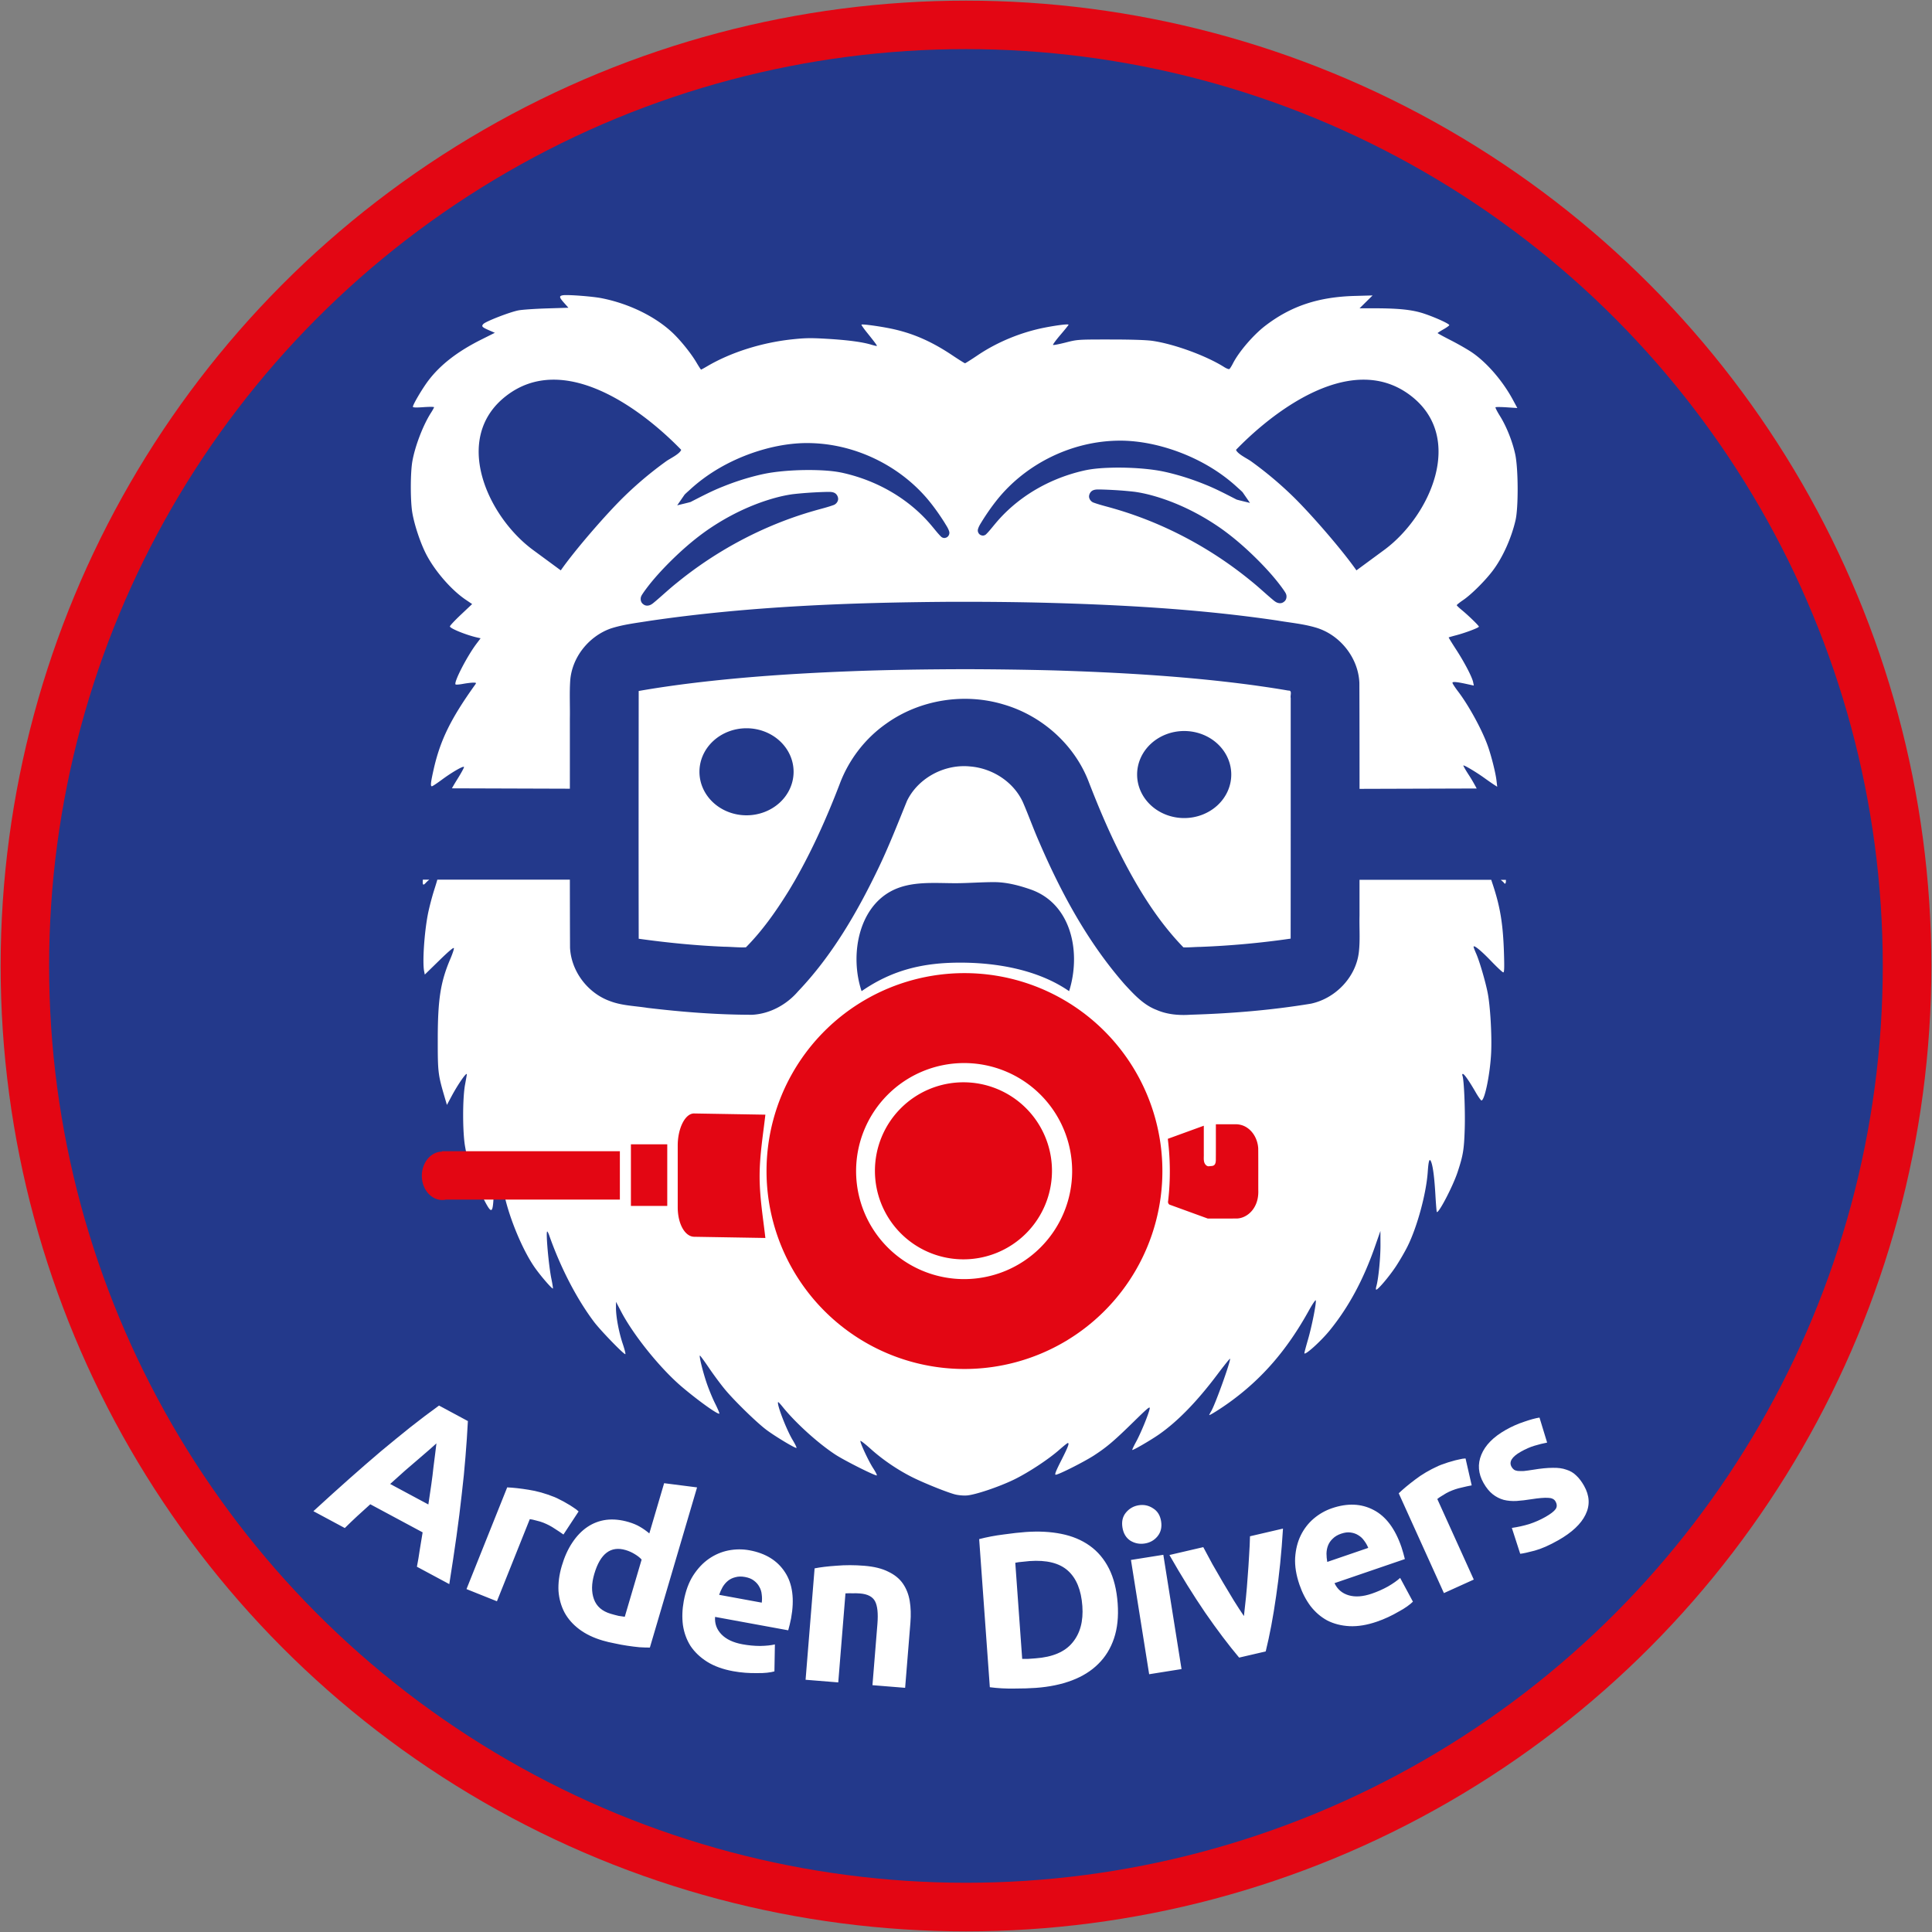 <?xml version="1.0" encoding="UTF-8" standalone="no"?>
<svg
   version="1.1"
   x="0px"
   y="0px"
   viewBox="0 0 1593.201 1593.201"
   xml:space="preserve"
   id="svg5"
   sodipodi:docname="logo-circle-curves.svg"
   inkscape:version="1.4.1 (1:1.4.1+202503302257+93de688d07)"
   width="1593.201"
   height="1593.201"
   inkscape:export-filename="logo11b-trans.png"
   inkscape:export-xdpi="60.37672"
   inkscape:export-ydpi="60.37672"
   xmlns:inkscape="http://www.inkscape.org/namespaces/inkscape"
   xmlns:sodipodi="http://sodipodi.sourceforge.net/DTD/sodipodi-0.dtd"
   xmlns="http://www.w3.org/2000/svg"
   xmlns:svg="http://www.w3.org/2000/svg"><rect x="0" y="0" width="1593.201" height="1593.201" fill="#808080" stroke="none"/><defs
     id="defs5" /><sodipodi:namedview
     id="namedview5"
     pagecolor="#ffffff"
     bordercolor="#666666"
     borderopacity="1.0"
     inkscape:showpageshadow="2"
     inkscape:pageopacity="0.0"
     inkscape:pagecheckerboard="0"
     inkscape:deskcolor="#d1d1d1"
     inkscape:zoom="0.5"
     inkscape:cx="685"
     inkscape:cy="790"
     inkscape:window-width="1920"
     inkscape:window-height="1042"
     inkscape:window-x="0"
     inkscape:window-y="0"
     inkscape:window-maximized="1"
     inkscape:current-layer="svg5"
     inkscape:export-bgcolor="#ffffff00"
     showguides="true" /><circle
     style="display:inline;fill:#e30613;stroke:none;stroke-width:1.053;stroke-linecap:square;stroke-dasharray:none"
     id="circle7"
     cx="796.601"
     cy="796.601"
     r="796.074"
     inkscape:label="outer-circle" /><circle
     style="display:inline;fill:#23398b;stroke:none;stroke-width:1;stroke-linecap:square;stroke-dasharray:none"
     id="path7"
     cx="796.551"
     cy="796.551"
     r="756.051"
     inkscape:label="inner-circle" /><path
     id="path35-3"
     style="fill:#ffffff;fill-opacity:1;stroke:none;stroke-width:1.308;stroke-dasharray:none"
     inkscape:label="head"
     d="m 464.025,243.508 v 0.002 c -3.118,0.596 -2.904,1.71 1.223,6.344 l 3.494,3.926 -17.689,0.547 c -9.73,0.301 -20.242,1.018 -23.359,1.592 -6.972,1.283 -27.151,9.097 -29.125,11.277 -1.764,1.949 -1.08,2.658 5.172,5.365 l 4.33,1.875 -11.238,5.619 c -19.654,9.83 -33.879,20.881 -43.736,33.979 -4.923,6.541 -12.611,19.582 -12.611,21.391 0,0.669 2.607,0.768 8.721,0.33 4.796,-0.343 8.721,-0.322 8.721,0.047 0,0.369 -1.161,2.482 -2.58,4.693 -6.473,10.088 -13.14,27.501 -15.324,40.029 -1.636,9.384 -1.668,32.188 -0.059,42.002 1.632,9.951 6.588,24.926 11.318,34.195 7.079,13.874 20.766,29.706 32.602,37.715 l 5.461,3.697 -9.168,8.652 c -5.043,4.758 -9.168,9.157 -9.168,9.773 0,1.682 13.711,7.22 22.904,9.252 l 2.412,0.533 -3.436,4.559 c -7.856,10.426 -18.867,31.844 -17.219,33.492 0.319,0.319 3.074,0.121 6.125,-0.441 3.051,-0.562 6.825,-1.021 8.387,-1.021 2.633,0 2.754,0.122 1.645,1.67 -20.157,28.131 -28.851,45.906 -34.266,70.049 -2.434,10.85 -2.726,13.744 -1.389,13.744 0.474,0 4.181,-2.451 8.24,-5.449 8.378,-6.188 17.598,-11.496 18.217,-10.488 0.229,0.372 -2.29,4.993 -5.596,10.27 -1.504,2.401 -2.965,4.858 -4.379,7.357 l 97.277,0.314 c 0.009,-19.203 0.015,-38.405 0,-57.607 0.203,-10.428 -0.402,-20.885 0.277,-31.293 1.31,-19.268 15.127,-36.628 33.25,-43.154 10.558,-3.451 21.702,-4.658 32.635,-6.436 82.198,-12.013 165.408,-15.104 248.393,-15.645 h 0.002 c 23.929,-0.052 47.859,0.109 71.781,0.648 65.826,1.638 131.752,5.153 196.941,14.773 10.45,1.794 21.112,2.721 31.316,5.686 20.22,5.674 35.666,24.923 36.467,45.861 0.107,29.097 0.132,58.196 0.133,87.295 l 96.602,-0.305 c -2.153,-4.064 -4.323,-7.809 -6.449,-11.07 -2.656,-4.075 -4.672,-7.585 -4.539,-7.889 0,-0.002 0,-0.008 0.01,-0.01 0.525,-0.525 10.424,5.358 17.16,10.199 3.118,2.24 6.811,4.805 8.209,5.701 l 2.541,1.629 -0.605,-5.158 c -0.758,-6.454 -4.215,-20.198 -7.182,-28.555 -4.654,-13.109 -15.635,-33.236 -24.432,-44.785 -2.583,-3.391 -4.693,-6.633 -4.693,-7.205 0,-1.139 3.58,-0.809 12.516,1.154 l 5.105,1.121 -0.545,-2.738 c -0.851,-4.276 -7.098,-16.272 -14.051,-26.982 -3.488,-5.372 -6.248,-9.868 -6.133,-9.99 0.115,-0.123 2.931,-0.937 6.258,-1.811 7.576,-1.989 18.65,-6.187 18.65,-7.068 0,-0.831 -8.671,-9.254 -14.115,-13.713 -2.248,-1.841 -4.112,-3.627 -4.143,-3.969 -0.031,-0.342 2.361,-2.263 5.316,-4.27 6.754,-4.587 18.193,-15.976 24.516,-24.408 8.097,-10.799 15.153,-26.455 18.629,-41.34 2.467,-10.566 2.306,-42.816 -0.271,-54.592 -2.334,-10.665 -7.236,-22.924 -12.568,-31.434 -2.297,-3.666 -3.941,-6.901 -3.652,-7.189 0.288,-0.288 4.453,-0.265 9.256,0.049 l 8.732,0.57 -3.674,-6.809 c -8.517,-15.79 -21.85,-31.129 -34.221,-39.369 -3.647,-2.429 -11.396,-6.846 -17.223,-9.816 -5.826,-2.97 -10.594,-5.578 -10.594,-5.795 0,-0.217 2.159,-1.615 4.797,-3.104 2.638,-1.489 4.797,-3.047 4.797,-3.463 0,-1.145 -11.601,-6.427 -20.93,-9.531 -9.434,-3.14 -20.431,-4.316 -40.684,-4.35 l -12.34,-0.021 5.363,-5.293 5.363,-5.293 -14.824,0.414 c -29.981,0.838 -52.506,8.358 -73.691,24.602 -9.833,7.54 -21.771,21.449 -26.67,31.076 -1.142,2.244 -2.463,4.318 -2.934,4.609 -0.471,0.291 -2.373,-0.43 -4.229,-1.602 -14.876,-9.391 -41.261,-19.036 -59.203,-21.643 -4.941,-0.718 -17.358,-1.12 -34.727,-1.123 -26.93,-0.007 -27.072,0.007 -36.871,2.504 -5.41,1.38 -10.078,2.27 -10.373,1.975 -0.295,-0.295 2.464,-4.045 6.131,-8.332 3.667,-4.287 6.668,-8.028 6.668,-8.312 0,-0.767 -8.813,0.274 -19.188,2.268 -19.633,3.772 -39.47,11.909 -55.67,22.832 -5.438,3.667 -10.175,6.668 -10.527,6.668 -0.352,0 -5.08,-2.967 -10.506,-6.592 -17.545,-11.723 -33.182,-18.472 -51.275,-22.131 -9.741,-1.97 -23.001,-3.727 -23.6,-3.129 l -0.002,0.002 c -0.205,0.242 1.749,3.076 4.355,6.314 6.689,8.312 8.628,10.934 8.316,11.246 -0.149,0.149 -2.214,-0.316 -4.59,-1.033 -7.347,-2.218 -19.335,-3.817 -36.15,-4.822 -13.474,-0.806 -18.234,-0.743 -28.865,0.389 -25.426,2.706 -50.87,10.766 -70.473,22.324 -2.485,1.465 -4.679,2.664 -4.877,2.664 -0.198,0 -1.918,-2.649 -3.824,-5.887 -4.525,-7.685 -13.455,-18.727 -20.182,-24.955 -14.367,-13.301 -35.883,-23.694 -58.076,-28.053 -7.738,-1.52 -28.479,-3.069 -32.02,-2.393 z m -8.688,69.592 c 39.42,-0.682 81.394,32.042 106.4,57.838 -1.221,3.465 -9.352,7.253 -12.277,9.359 -3.833,2.76 -7.606,5.602 -11.309,8.535 -8.119,6.433 -15.909,13.283 -23.334,20.506 -14.711,14.312 -40.638,44.179 -52.379,61.008 l -23.41,-17.227 c -37.359,-27.892 -66.35,-92.126 -21.537,-126.709 11.85,-9.145 24.706,-13.083 37.846,-13.311 z m 670.332,0 c 13.14,0.227 25.997,4.166 37.848,13.311 44.813,34.583 15.822,98.817 -21.537,126.709 l -23.41,17.227 c -11.741,-16.828 -37.669,-46.696 -52.381,-61.008 -7.425,-7.223 -15.215,-14.073 -23.334,-20.506 -3.702,-2.933 -7.475,-5.775 -11.309,-8.535 -2.926,-2.107 -11.056,-5.894 -12.277,-9.359 25.007,-25.796 66.98,-58.52 106.4,-57.838 z m -200.242,50.283 c 14.944,0.273 29.744,3.396 43.824,8.314 18.687,6.592 36.301,16.569 50.918,30.016 1.506,1.39 3.09,2.717 4.52,4.176 2.036,2.948 4.072,5.897 6.107,8.846 -3.651,-0.946 -7.344,-1.735 -10.977,-2.748 -8.734,-4.454 -17.415,-9.064 -26.553,-12.654 -9.421,-3.809 -19.085,-6.977 -28.998,-9.387 -3.936,-0.97 -7.979,-1.786 -12.055,-2.365 -1.583,-0.228 -2.964,-0.405 -4.549,-0.59 -4.928,-0.558 -9.755,-0.928 -14.703,-1.15 -5.473,-0.243 -11.184,-0.31 -16.641,-0.154 -7.777,0.224 -15.774,0.767 -23.254,2.553 -7.181,1.667 -14.231,3.897 -21.066,6.658 -0.685,0.292 -1.657,0.683 -2.449,1.023 -18.894,8.073 -36.074,20.412 -49.145,36.322 -2.437,2.881 -4.725,5.907 -7.445,8.533 -0.972,0.713 -2.236,1.135 -3.414,0.719 -2.317,-0.451 -3.769,-3.125 -3.002,-5.334 0.769,-2.605 2.403,-4.832 3.764,-7.15 4.342,-6.872 9.057,-13.524 14.295,-19.744 23.195,-27.16 57.88,-44.162 93.568,-45.773 2.416,-0.106 4.836,-0.141 7.254,-0.109 z m -261.611,2 c 2.418,-0.032 4.836,0.003 7.252,0.109 35.688,1.611 70.376,18.613 93.57,45.773 5.238,6.221 9.953,12.872 14.295,19.744 1.361,2.318 2.993,4.545 3.762,7.15 0.767,2.209 -0.683,4.883 -3,5.334 -1.178,0.417 -2.442,-0.006 -3.414,-0.719 -2.72,-2.626 -5.008,-5.652 -7.445,-8.533 -13.071,-15.91 -30.251,-28.249 -49.145,-36.322 -0.793,-0.341 -1.764,-0.731 -2.449,-1.023 -6.836,-2.761 -13.885,-4.991 -21.066,-6.658 -7.48,-1.786 -15.477,-2.329 -23.254,-2.553 -5.457,-0.155 -11.168,-0.089 -16.641,0.154 -4.948,0.223 -9.775,0.592 -14.703,1.15 -1.585,0.185 -2.966,0.362 -4.549,0.59 -4.076,0.579 -8.118,1.396 -12.055,2.365 -9.913,2.41 -19.578,5.578 -29,9.387 -9.138,3.59 -17.817,8.2 -26.551,12.654 -3.633,1.013 -7.325,1.802 -10.977,2.748 2.035,-2.949 4.071,-5.897 6.107,-8.846 1.43,-1.459 3.014,-2.786 4.52,-4.176 14.617,-13.447 32.231,-23.423 50.918,-30.016 14.081,-4.919 28.88,-8.041 43.824,-8.314 z m 241.076,38.266 c 1.124,-0.034 2.261,0.032 3.373,0.018 0.858,0.025 1.716,0.051 2.574,0.076 8.271,0.309 16.541,0.843 24.764,1.799 9.361,1.308 18.489,3.95 27.365,7.152 15.634,5.738 30.453,13.641 44.078,23.205 11.59,8.234 22.213,17.759 32.174,27.885 6.926,7.114 13.557,14.56 19.283,22.686 0.978,1.539 2.268,3.044 2.373,4.947 0.167,1.789 -0.488,3.724 -2.006,4.773 -1.156,1.019 -2.751,1.437 -4.26,1.148 -2.516,-0.354 -4.335,-2.295 -6.225,-3.809 -5.793,-4.945 -11.349,-10.156 -17.311,-14.904 -23.35,-19.04 -49.383,-34.786 -77.094,-46.613 -11.61,-4.946 -23.636,-9.234 -35.814,-12.723 -5.52,-1.626 -11.244,-2.926 -16.686,-4.941 -1.883,-0.85 -3.332,-2.783 -3.416,-4.865 0.051,-2.219 1.402,-4.462 3.531,-5.25 1.061,-0.414 2.171,-0.55 3.295,-0.584 z m -220.541,2 c 1.124,0.034 2.234,0.17 3.295,0.584 2.13,0.788 3.48,3.031 3.531,5.25 -0.084,2.082 -1.533,4.015 -3.416,4.865 -5.442,2.015 -11.165,3.315 -16.686,4.941 -12.178,3.488 -24.204,7.776 -35.814,12.723 -27.711,11.827 -53.743,27.574 -77.094,46.613 -5.962,4.748 -11.518,9.96 -17.311,14.904 -1.89,1.513 -3.709,3.454 -6.225,3.809 -1.508,0.288 -3.104,-0.13 -4.26,-1.148 -1.518,-1.049 -2.174,-2.984 -2.008,-4.773 0.105,-1.903 1.397,-3.408 2.375,-4.947 5.726,-8.126 12.357,-15.571 19.283,-22.686 9.96,-10.126 20.584,-19.651 32.174,-27.885 13.625,-9.564 28.444,-17.467 44.078,-23.205 8.876,-3.202 18.004,-5.845 27.365,-7.152 8.223,-0.956 16.492,-1.49 24.764,-1.799 0.858,-0.025 1.716,-0.051 2.574,-0.076 1.112,0.015 2.249,-0.052 3.373,-0.018 z m 111.15,146.191 c -32.523,0.097 -64.909,0.519 -97.174,1.824 -42.564,1.706 -84.48,4.452 -126.684,9.553 -14.746,1.8 -30.019,3.958 -44.951,6.596 -0.063,68.102 -0.135,136.213 0.008,204.309 23.321,3.25 46.78,5.581 70.312,6.58 6.013,0.053 12.148,0.757 18.086,0.504 13.363,-13.482 24.393,-29.096 34.418,-45.145 1.928,-3.05 4.102,-6.845 5.711,-9.529 14.626,-25.515 26.634,-52.433 37.158,-79.855 7.439,-20.036 21.004,-37.772 38.588,-50.045 27.505,-19.645 64.203,-25.484 96.562,-15.721 31.086,9.002 57.751,32.419 69.738,62.461 7.548,19.525 15.427,38.484 24.734,57.289 14.457,28.91 31.224,57.214 53.869,80.559 4.682,0.175 9.446,-0.347 14.162,-0.391 24.883,-0.956 49.969,-3.266 74.279,-6.803 0.088,-66.159 0.049,-132.318 0.049,-198.477 -0.55,-2.081 1.482,-6.33 -1.875,-6.057 -7.629,-1.319 -15.325,-2.518 -23.242,-3.637 -5.813,-0.854 -11.891,-1.638 -17.648,-2.355 -50.449,-6.219 -101.515,-9.085 -152.58,-10.66 -24.148,-0.619 -49.068,-0.955 -73.52,-1 z m -179.893,48.713 a 38.819,35.889 0 0 1 38.82,35.889 38.819,35.889 0 0 1 -38.82,35.889 38.819,35.889 0 0 1 -38.818,-35.889 38.819,35.889 0 0 1 38.818,-35.889 z m 360.92,2.271 a 38.819,35.889 0 0 1 38.82,35.891 38.819,35.889 0 0 1 -38.82,35.889 38.819,35.889 0 0 1 -38.818,-35.889 38.819,35.889 0 0 1 38.818,-35.891 z m -180.299,28.994 c -19.765,-0.51 -39.566,10.723 -48.266,28.582 -7.734,19.006 -15.186,38.156 -24.131,56.648 -17.4,36.037 -37.857,71.211 -65.641,100.379 -9.445,11.025 -23.165,18.576 -37.812,19.396 -28.839,-0.005 -57.659,-2.265 -86.285,-5.672 -10.341,-1.653 -21.07,-1.797 -30.951,-5.561 -18.476,-6.572 -32.152,-24.603 -33.08,-44.158 -0.079,-18.676 -0.117,-37.353 -0.135,-56.029 H 360.639 c -0.558,2.061 -1.45,4.918 -2.666,8.748 -1.893,5.963 -4.248,15.106 -5.232,20.318 -2.917,15.445 -4.442,39.168 -2.986,46.449 l 0.549,2.744 11.861,-11.574 c 7.861,-7.671 11.952,-11.111 12.131,-10.203 0.148,0.753 -1.129,4.637 -2.838,8.629 -8.203,19.166 -10.447,33.468 -10.465,66.744 -0.015,27.119 0.194,28.843 5.785,47.883 l 1.77,6.021 3.746,-7.012 c 5.421,-10.146 12.668,-20.537 12.668,-18.164 0,0.268 -0.668,4.116 -1.484,8.553 -2.073,11.269 -2.065,38.785 0.014,50.799 2.309,13.342 6.194,24.944 12.906,38.527 9.071,18.356 9.899,18.45 10.748,1.23 0.88,-17.863 2.834,-29.668 4.717,-28.504 0.407,0.252 1.001,4.465 1.322,9.361 0.321,4.896 1.381,12.856 2.354,17.689 4.053,20.135 15.589,47.869 25.885,62.231 5.121,7.144 13.964,17.293 14.525,16.67 0.171,-0.19 -0.403,-3.831 -1.275,-8.092 -2.257,-11.02 -4.715,-38.91 -3.43,-38.91 0.286,0 1.038,1.473 1.672,3.272 9.407,26.694 22.617,52.201 36.852,71.154 5.264,7.008 24.35,26.736 25.867,26.736 0.428,0 -0.511,-3.827 -2.09,-8.504 -3.203,-9.492 -5.634,-22.438 -5.592,-29.805 l 0.029,-4.859 4.115,7.867 c 10.431,19.944 32.783,47.579 50.664,62.635 14.044,11.825 29.944,23.108 30.447,21.607 0.14,-0.418 -1.489,-4.242 -3.621,-8.498 -2.132,-4.257 -5.306,-12.018 -7.053,-17.246 -3.137,-9.386 -6.072,-21.385 -5.396,-22.061 0.191,-0.191 3.581,4.423 7.533,10.254 3.952,5.831 10.034,13.992 13.516,18.137 8.048,9.581 26.108,27.131 33.908,32.949 7.351,5.483 24.031,15.484 24.703,14.812 0.269,-0.269 -1.135,-3.179 -3.121,-6.465 -5.212,-8.626 -13.381,-29.94 -12.002,-31.318 0.168,-0.168 1.81,1.569 3.648,3.859 10.627,13.238 29.203,30.066 43.561,39.467 7.684,5.031 33.405,17.92 34.191,17.133 0.272,-0.272 -1.108,-2.961 -3.068,-5.973 -3.781,-5.811 -10.941,-21.158 -10.473,-22.449 0.153,-0.422 3.996,2.574 8.539,6.658 9.634,8.662 21.637,16.869 33.502,22.91 9.176,4.672 28.009,12.321 35.506,14.42 2.722,0.762 6.939,1.183 9.996,1 6.877,-0.413 26.651,-7.05 39.189,-13.154 11.588,-5.641 28.15,-16.517 37.062,-24.34 3.597,-3.157 6.836,-5.751 7.195,-5.762 1.497,-0.046 0.343,3.04 -5.344,14.283 -4.592,9.08 -5.665,11.86 -4.578,11.859 2.365,0 23.587,-10.712 31.68,-15.988 10.482,-6.833 16.391,-11.855 32.432,-27.564 12.212,-11.96 13.795,-13.242 13.338,-10.818 -0.818,4.34 -7.32,20.17 -11.172,27.197 -1.93,3.521 -3.353,6.557 -3.164,6.746 0.494,0.494 14.886,-7.845 21.746,-12.6 15.481,-10.729 31.514,-27.17 48.418,-49.656 5.521,-7.344 10.211,-13.18 10.422,-12.969 0.993,0.993 -12.002,37.316 -15.439,43.158 -0.933,1.586 -1.697,3.048 -1.697,3.248 0,0.697 9.207,-5.065 16.568,-10.367 26.918,-19.389 47.534,-43.178 65.484,-75.561 3.168,-5.715 5.683,-9.4 5.846,-8.568 0.486,2.493 -3.292,21.439 -6.426,32.221 -1.642,5.652 -2.984,10.715 -2.984,11.25 0,2.468 13.444,-9.593 20.869,-18.723 15.543,-19.111 27.718,-41.644 37.252,-68.939 l 4.568,-13.082 0.051,11.373 c 0.047,10.867 -1.673,28.249 -3.385,34.219 -0.443,1.545 -0.483,2.809 -0.088,2.809 1.489,0 10.613,-10.779 16.051,-18.963 3.109,-4.679 7.499,-12.23 9.758,-16.779 7.987,-16.085 15.446,-43.621 16.658,-61.496 0.631,-9.297 1.47,-11.65 2.856,-8.006 1.485,3.906 2.642,13.065 3.473,27.469 0.424,7.346 0.936,13.52 1.139,13.723 1.449,1.449 13.29,-21.272 17.117,-32.848 4.576,-13.84 5.361,-18.59 5.898,-35.656 0.487,-15.457 -0.578,-40.619 -1.855,-43.822 -0.349,-0.876 -0.214,-1.525 0.316,-1.525 1.129,0 5.306,5.983 10.586,15.162 2.176,3.783 4.346,6.813 4.82,6.732 2.778,-0.472 7.241,-22.964 7.955,-40.088 0.593,-14.224 -0.754,-37.381 -2.805,-48.191 -1.747,-9.211 -6.785,-26.495 -9.535,-32.713 -1.191,-2.694 -2.166,-5.264 -2.166,-5.711 0,-1.917 6.05,2.996 14.422,11.713 4.952,5.156 9.481,9.375 10.065,9.375 0.814,0 0.945,-3.715 0.559,-15.916 -0.775,-24.426 -3.145,-38.601 -9.699,-57.992 -0.284,-0.841 -0.55,-1.657 -0.793,-2.43 h -108.631 c -9e-4,9.806 -3e-4,19.612 0.01,29.418 -0.273,10.066 0.609,20.19 -0.553,30.211 -2.373,20.669 -19.312,38.245 -39.603,42.518 -32.728,5.392 -65.879,8.109 -99.027,9.094 -9.567,0.664 -19.398,-0.102 -28.262,-4 -10.639,-4.048 -18.458,-12.636 -26.004,-20.764 -30.344,-34.514 -52.463,-75.339 -70.551,-117.297 -4.82,-10.87 -8.792,-22.097 -13.512,-32.998 -7.606,-16.856 -25.107,-28.136 -43.422,-29.648 -1.314,-0.14 -2.632,-0.226 -3.949,-0.26 z m -447.529,93.586 c -0.378,5.111 0.442,4.829 2.725,2.307 0.472,-0.522 1.43,-1.374 2.568,-2.307 z m 888.838,0.141 c 1.335,1.069 2.332,1.939 2.541,2.277 1.118,1.808 1.914,0.682 1.746,-2.277 z m -417.863,1.893 c 10.483,-0.01 20.87,2.798 30.139,6.018 32.748,11.375 41.377,49.466 32.719,80.857 -0.282,1.021 -0.588,2.033 -0.916,3.033 -25.378,-17.585 -59.354,-23.512 -89.775,-23.512 -30.427,-4e-4 -55.957,5.929 -81.338,23.52 -9.652,-28.822 -3.088,-67.946 24.533,-82.559 16.353,-8.651 36.159,-6.37 53.934,-6.467 9.647,-0.052 20.222,-0.881 30.705,-0.891 z" /><path
     style="font-weight:bold;font-size:181.417px;line-height:125%;font-family:Ubuntu;-inkscape-font-specification:'Ubuntu, Bold';text-align:center;letter-spacing:0px;word-spacing:0px;text-anchor:middle;fill:#ffffff;stroke-width:1px"
     d="m 343.801,1291.99 q 1.33,-6.698 2.352,-13.974 1.182,-7.189 2.364,-14.379 l -43.159,-23.164 q -5.338,4.959 -10.836,9.832 -5.338,4.959 -10.185,9.77 l -25.896,-13.899 q 15.843,-14.557 29.588,-26.74 13.745,-12.183 26.227,-22.779 12.641,-10.51 24.191,-19.754 11.795,-9.317 23.567,-17.824 l 23.818,12.783 q -0.742,14.426 -1.987,29.406 -1.159,14.82 -3.091,31.078 -1.772,16.344 -4.327,34.533 -2.556,18.188 -5.93,39.437 z m 16.093,-101.722 q -2.086,1.969 -5.915,5.267 -3.829,3.298 -8.824,7.618 -4.995,4.319 -11.07,9.501 -5.915,5.267 -12.334,11.088 l 31.49,16.901 q 1.303,-8.566 2.423,-16.407 1.12,-7.841 1.799,-14.477 0.839,-6.55 1.471,-11.564 0.632,-5.014 0.96,-7.926 z m 104.745,75.159 q -3.032,-2.19 -7.242,-4.852 -4.143,-2.83 -9.365,-4.92 -2.358,-0.944 -5.929,-1.786 -3.335,-0.944 -5.222,-1.112 l -27.095,67.71 -25.096,-10.043 33.565,-83.879 q 7.681,0.338 17.585,1.956 10.14,1.517 21.425,6.033 2.021,0.809 4.75,2.292 2.796,1.314 5.457,2.965 2.729,1.483 5.322,3.302 2.661,1.651 4.345,3.302 z m 25.443,32.432 q -3.538,12.007 -0.297,20.906 3.241,8.899 13.856,12.027 3.48,1.026 6.49,1.723 3.061,0.524 5.078,0.74 l 13.897,-47.159 q -1.975,-2.284 -5.669,-4.508 -3.521,-2.172 -7.523,-3.352 -18.446,-5.436 -25.83,19.623 z m 45.824,60.786 q -3.788,0.018 -8.62,-0.271 -4.781,-0.463 -10.033,-1.254 -5.078,-0.74 -10.401,-1.93 -5.2,-0.965 -9.899,-2.35 -11.311,-3.333 -19.212,-9.255 -7.901,-5.922 -12.197,-13.807 -4.245,-8.059 -4.987,-17.735 -0.517,-9.798 2.714,-20.761 3.282,-11.137 8.681,-19.192 5.451,-8.229 12.517,-12.955 7.067,-4.726 15.524,-5.828 8.631,-1.05 18.376,1.822 5.395,1.59 9.263,3.865 4.043,2.326 7.829,5.522 l 12.205,-41.416 27.16,3.464 z m 27.946,-38.324 q 2.29,-12.491 7.739,-21.083 5.66,-8.738 13.05,-13.838 7.391,-5.1 16.009,-6.84 8.797,-1.707 17.363,-0.137 19.986,3.664 29.327,18.104 9.374,14.261 5.022,37.993 -0.425,2.32 -1.127,5.142 -0.669,2.644 -1.24,4.753 l -60.314,-11.059 q -0.613,8.372 5.285,14.433 5.897,6.061 17.318,8.155 7.316,1.341 14.504,1.368 7.399,-0.119 12.22,-1.264 l -0.39,22.246 q -2.338,0.678 -6.103,1.094 -3.765,0.416 -8.357,0.312 -4.446,0.107 -9.541,-0.274 -5.095,-0.381 -10.091,-1.297 -12.669,-2.323 -21.44,-7.804 -8.592,-5.449 -13.66,-13.018 -4.856,-7.715 -6.254,-17.193 -1.219,-9.446 0.678,-19.795 z m 64.32,1.28 q 0.443,-3.423 -0.038,-6.831 -0.303,-3.376 -1.987,-6.266 -1.505,-2.858 -4.422,-5.053 -2.739,-2.162 -7.379,-3.013 -4.461,-0.818 -7.967,0.199 -3.474,0.839 -6.073,2.944 -2.599,2.106 -4.47,5.267 -1.66,3.016 -2.817,6.308 z m 43.573,-28.259 q 7.032,-1.433 18.014,-2.182 10.996,-0.93 22.93,0.037 12.115,0.981 19.808,4.88 7.888,3.733 12.121,9.9 4.233,6.167 5.578,14.284 1.345,8.117 0.554,17.882 l -4.348,53.705 -26.943,-2.182 4.085,-50.45 q 1.054,-13.019 -1.942,-18.722 -2.996,-5.703 -12.399,-6.464 -2.893,-0.234 -6.177,-0.136 -3.269,-0.083 -5.83,0.074 l -5.944,73.415 -26.943,-2.182 z m 171.189,74.623 q 2.003,0.038 4.55,0.036 2.714,-0.195 6.333,-0.456 21.171,-1.523 30.536,-12.929 9.546,-11.418 8.192,-30.237 -1.419,-19.723 -11.92,-29.154 -10.5,-9.43 -31.671,-7.907 -2.895,0.208 -5.958,0.611 -3.076,0.221 -5.764,0.778 z m 78.743,-45.681 q 1.172,16.285 -3.022,28.774 -4.194,12.488 -13.031,21.127 -8.655,8.626 -21.759,13.57 -13.104,4.944 -29.751,6.142 -7.6,0.547 -17.785,0.552 -10.172,0.186 -20.087,-1.101 l -8.789,-122.141 q 9.641,-2.513 20.097,-3.811 10.624,-1.492 18.224,-2.039 16.104,-1.159 29.393,1.523 13.47,2.668 23.439,9.772 9.969,7.104 15.908,18.863 5.939,11.759 7.163,28.768 z m 52.652,54.098 -26.695,4.252 -15.011,-94.237 26.695,-4.252 z m -16.841,-121.869 q 1.17,7.346 -2.982,12.416 -4.002,4.863 -10.451,5.89 -6.45,1.027 -11.943,-2.323 -5.343,-3.558 -6.513,-10.903 -1.17,-7.345 2.832,-12.208 4.152,-5.07 10.602,-6.098 6.45,-1.027 11.793,2.53 5.494,3.35 6.664,10.696 z m 64.347,112.408 q -13.123,-15.573 -27.996,-37.072 -14.697,-21.54 -29.497,-47.526 l 27.918,-6.495 q 3.37,6.48 7.558,14.074 4.324,7.376 8.73,15.105 4.542,7.511 8.824,14.711 4.459,7.158 8.413,12.944 0.817,-6.896 1.659,-15.287 0.842,-8.391 1.424,-17.095 0.718,-8.921 1.165,-17.407 0.583,-8.704 0.746,-16.006 l 27.211,-6.331 q -1.809,29.85 -5.665,55.707 -3.679,25.815 -8.58,45.582 z m 49.743,-60.132 q -4.112,-12.015 -3.562,-22.174 0.663,-10.389 4.614,-18.453 3.951,-8.064 10.618,-13.797 6.838,-5.792 15.077,-8.611 19.224,-6.579 34.434,1.446 15.151,7.853 22.964,30.682 0.764,2.231 1.532,5.036 0.71,2.633 1.243,4.752 l -58.015,19.856 q 3.561,7.602 11.669,10.004 8.108,2.402 19.094,-1.357 7.037,-2.409 13.32,-5.901 6.396,-3.723 10.041,-7.08 l 10.541,19.594 q -1.707,1.735 -4.788,3.939 -3.08,2.205 -7.136,4.36 -3.826,2.268 -8.455,4.428 -4.63,2.16 -9.436,3.805 -12.187,4.171 -22.517,3.68 -10.159,-0.55 -18.281,-4.673 -8.009,-4.354 -13.864,-11.937 -5.684,-7.642 -9.091,-17.598 z m 56.727,-30.344 q -1.288,-3.203 -3.375,-5.94 -1.916,-2.796 -4.798,-4.494 -2.711,-1.757 -6.329,-2.244 -3.447,-0.546 -7.909,0.981 -4.291,1.469 -6.852,4.071 -2.62,2.43 -3.857,5.538 -1.237,3.108 -1.323,6.78 0.028,3.442 0.629,6.88 z m 85.304,-51.56 q -3.679,0.67 -8.516,1.865 -4.911,1.029 -10.034,3.349 -2.314,1.048 -5.394,3.04 -2.99,1.752 -4.418,2.997 l 30.083,66.436 -24.624,11.15 -37.268,-82.301 q 5.563,-5.307 13.589,-11.331 8.117,-6.264 19.189,-11.278 1.983,-0.898 4.942,-1.84 2.884,-1.107 5.918,-1.883 2.959,-0.942 6.068,-1.553 3.034,-0.776 5.391,-0.848 z m 60.74,26.071 q 6.468,-3.674 8.433,-6.459 1.965,-2.785 -0.096,-6.413 -1.613,-2.839 -6.248,-2.919 -4.725,-0.237 -13.347,1.113 -6.686,1.085 -12.515,1.475 -5.671,0.3 -10.529,-0.905 -4.947,-1.363 -9.101,-4.637 -4.154,-3.274 -7.559,-9.268 -6.63,-11.673 -1.807,-23.384 4.823,-11.711 19.967,-20.312 7.572,-4.301 15.319,-6.823 7.658,-2.68 12.655,-3.432 l 6.292,20.628 q -4.908,0.91 -10.425,2.583 -5.36,1.584 -11.354,4.988 -11.042,6.272 -7.548,12.424 0.806,1.42 1.907,2.255 1.1,0.836 3.147,1.133 1.957,0.14 5.04,0.058 3.151,-0.329 7.744,-1.06 9.342,-1.551 16.003,-1.579 6.571,-0.185 11.292,1.515 4.789,1.453 8.133,4.769 3.502,3.227 6.459,8.433 6.989,12.304 1.265,23.901 -5.566,11.507 -22.445,21.093 -11.042,6.272 -19.532,8.59 -8.332,2.228 -11.888,2.579 l -6.898,-21.328 q 7.338,-1.038 14.455,-3.203 7.027,-2.322 13.179,-5.816 z"
     id="text7"
     aria-label="Arden Divers" /><path
     id="path9"
     style="fill:#e30613;fill-opacity:1;stroke:none;stroke-width:15.261;stroke-linecap:square"
     inkscape:label="reg"
     d="M 795.328,802.477 A 163.218,163.218 0 0 0 632.109,965.695 163.218,163.218 0 0 0 795.328,1128.914 163.218,163.218 0 0 0 958.547,965.695 163.218,163.218 0 0 0 795.328,802.477 Z m -0.277,74.162 a 89.08,89.08 0 0 1 89.082,89.08 89.08,89.08 0 0 1 -89.082,89.08 89.08,89.08 0 0 1 -89.08,-89.08 89.08,89.08 0 0 1 89.08,-89.08 z m -0.551,15.861 a 73,73 0 0 0 -73,73 73,73 0 0 0 73,73 73,73 0 0 0 73,-73 73,73 0 0 0 -73,-73 z m -222.088,25.711 c -7.47,-0.126 -13.537,12.378 -13.537,26.408 v 50.84 c 0,14.03 6.067,24.304 13.537,24.43 l 58.744,0.99 c -1.858,-16.401 -4.756,-33.406 -4.756,-50.838 0,-17.431 2.898,-34.439 4.756,-50.84 z m 430.244,8.91 c -0.017,9.905 0.043,19.813 -0.039,29.717 -0.184,5.541 -3.357,4.454 -5.572,4.914 -1.973,0.208 -3.472,-1.611 -3.992,-3.336 -0.644,-2.261 -0.253,-4.637 -0.357,-6.951 v -23.15 c -9.889,3.599 -19.778,7.2 -29.668,10.799 0.285,2.564 0.572,5.128 0.805,7.697 0.087,1.17 0.223,2.585 0.303,3.856 0.157,2.22 0.286,4.456 0.367,6.602 0.449,11.07 0.063,22.187 -1.229,33.188 -0.34,1.313 0.394,2.897 1.795,3.16 10.3,3.75 20.601,7.497 30.9,11.248 8.195,-0.02 16.393,0.058 24.586,-0.055 5.818,-0.446 10.999,-4.275 13.859,-9.254 2.53,-4.244 3.431,-9.281 3.213,-14.174 -0.017,-11.452 0.046,-22.905 -0.045,-34.355 -0.38,-6.776 -3.712,-13.582 -9.523,-17.293 -2.934,-1.909 -6.49,-2.774 -9.975,-2.611 z m -482.385,16.508 v 50.84 h 29.973 v -50.84 z m -155.732,5.697 v 0.34 a 16.854,19.954 0 0 0 -16.68,19.938 16.854,19.954 0 0 0 16.854,19.957 16.854,19.954 0 0 0 3.127,-0.348 h 143.33 v -39.887 z" /></svg>
